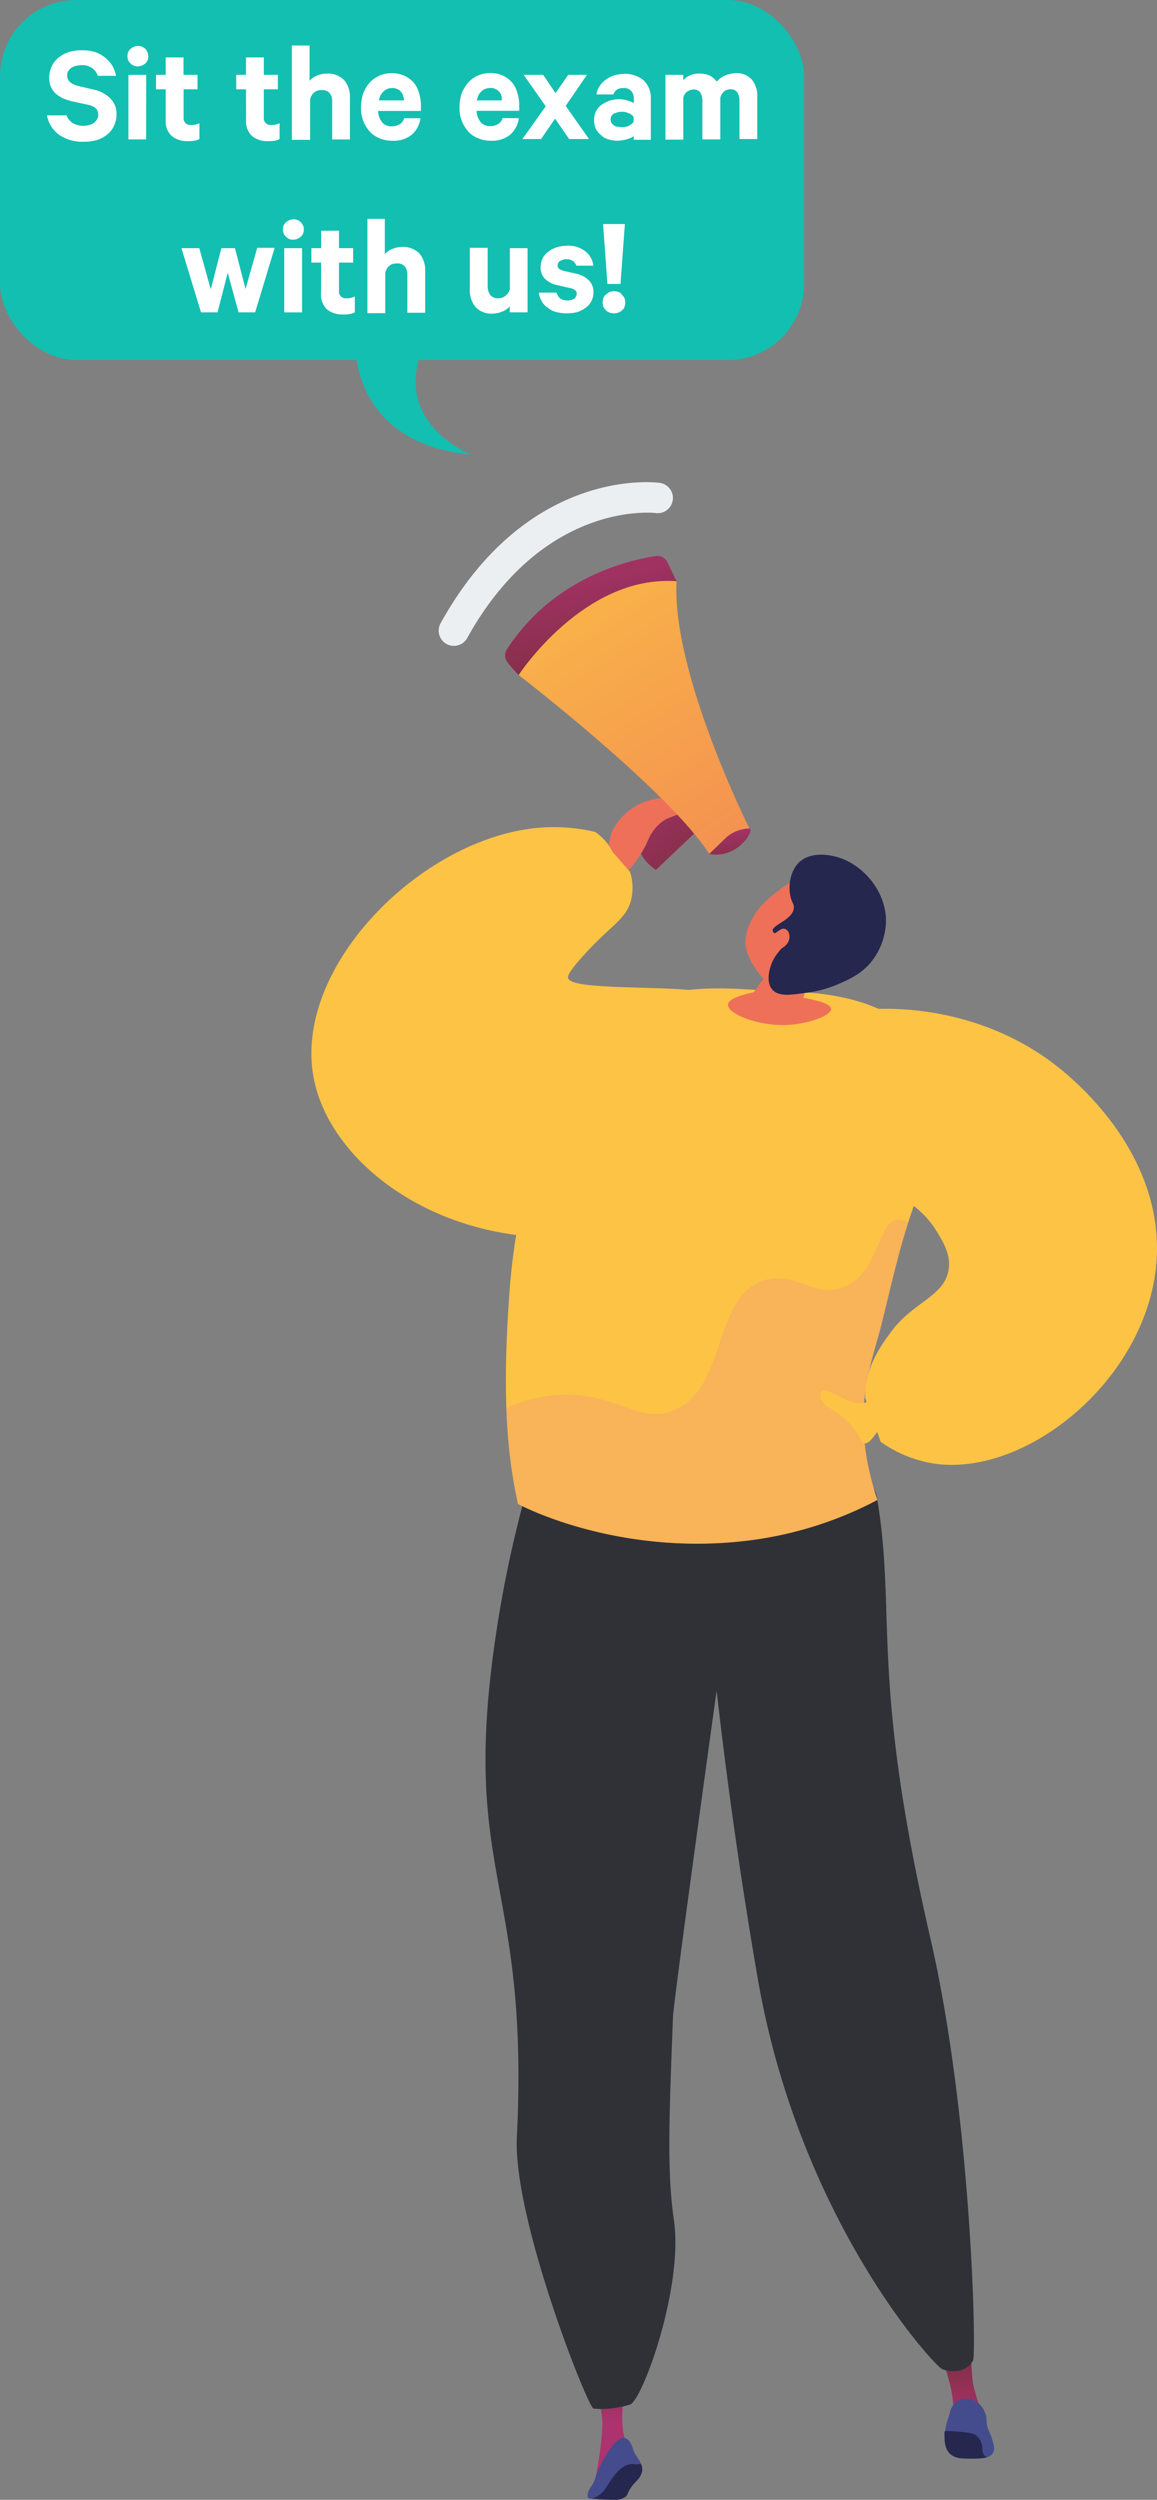 <?xml version="1.0" encoding="UTF-8"?>
<svg xmlns="http://www.w3.org/2000/svg" xmlns:xlink="http://www.w3.org/1999/xlink" id="Capa_1" data-name="Capa 1" viewBox="0 0 265.37 573.06">
  <rect x="0" y="0" width="265.37" height="573.06" fill="#808080" stroke="none"/>
  <defs>
    <style>.cls-1{fill:#13bfb1;}.cls-2{fill:#fff;}.cls-3{fill:url(#Degradado_sin_nombre_13);}.cls-4{fill:url(#Degradado_sin_nombre_13-2);}.cls-5{fill:url(#Degradado_sin_nombre_10);}.cls-6{fill:url(#Degradado_sin_nombre_10-2);}.cls-7{fill:url(#Degradado_sin_nombre_13-3);}.cls-8{fill:#ebeff2;}.cls-9{fill:url(#Degradado_sin_nombre_13-4);}.cls-10{fill:#26274f;}.cls-11{fill:url(#Degradado_sin_nombre_13-5);}.cls-12{fill:#2f3137;}.cls-13{fill:#444c8d;}.cls-14{fill:url(#Degradado_sin_nombre_10-3);}.cls-15{fill:url(#Degradado_sin_nombre_10-4);}.cls-16{fill:url(#Degradado_sin_nombre_10-5);}.cls-17{fill:url(#Degradado_sin_nombre_10-6);}.cls-18{opacity:0.3;isolation:isolate;fill:url(#Degradado_sin_nombre_4);}.cls-19{fill:url(#Degradado_sin_nombre_10-7);}.cls-20{fill:url(#Degradado_sin_nombre_10-8);}</style>
    <linearGradient id="Degradado_sin_nombre_13" x1="-639.27" y1="2287.49" x2="-639.02" y2="2286.7" gradientTransform="matrix(60.94, 0, 0, -42.29, 39091.27, 96868.49)" gradientUnits="userSpaceOnUse">
      <stop offset="0" stop-color="#ac336e"></stop>
      <stop offset="1" stop-color="#7a2e3e"></stop>
    </linearGradient>
    <linearGradient id="Degradado_sin_nombre_13-2" x1="-629.75" y1="2325.82" x2="-628.99" y2="2324.54" gradientTransform="matrix(21.41, 0, 0, -27.88, 13633.98, 65018.9)" xlink:href="#Degradado_sin_nombre_13"></linearGradient>
    <linearGradient id="Degradado_sin_nombre_10" x1="-625.38" y1="2329.8" x2="-625.88" y2="2329.36" gradientTransform="matrix(30.16, 0, 0, -28.69, 19267.51, 66823.72)" gradientUnits="userSpaceOnUse">
      <stop offset="0" stop-color="#fcc345"></stop>
      <stop offset="1" stop-color="#ee7058"></stop>
    </linearGradient>
    <linearGradient id="Degradado_sin_nombre_10-2" x1="-640.95" y1="2247.3" x2="-640.08" y2="2245.67" gradientTransform="matrix(81.99, 0, 0, -97.05, 52678.56, 218207.27)" xlink:href="#Degradado_sin_nombre_10"></linearGradient>
    <linearGradient id="Degradado_sin_nombre_13-3" x1="-623.06" y1="2547.16" x2="-622.78" y2="2546.18" gradientTransform="matrix(14.71, 0, 0, -9.26, 9338.56, 23781.1)" xlink:href="#Degradado_sin_nombre_13"></linearGradient>
    <linearGradient id="Degradado_sin_nombre_13-4" x1="-624.65" y1="2360.08" x2="-624.65" y2="2360.84" gradientTransform="matrix(14.5, 0, 0, -22.47, 9282.76, 53591.88)" xlink:href="#Degradado_sin_nombre_13"></linearGradient>
    <linearGradient id="Degradado_sin_nombre_13-5" x1="-619.37" y1="2306.47" x2="-619.37" y2="2307.02" gradientTransform="matrix(13.21, 0, 0, -35.79, 8327.55, 83109.86)" xlink:href="#Degradado_sin_nombre_13"></linearGradient>
    <linearGradient id="Degradado_sin_nombre_10-3" x1="-639.63" y1="2236.66" x2="-639.23" y2="2237.37" gradientTransform="matrix(165.18, 0, 0, -197.19, 106347.45, 440244.15)" xlink:href="#Degradado_sin_nombre_10"></linearGradient>
    <linearGradient id="Degradado_sin_nombre_10-4" x1="-620.22" y1="2261.12" x2="-620.82" y2="2261.61" gradientTransform="matrix(37.27, 0, 0, -52.13, 23898.4, 118778.56)" xlink:href="#Degradado_sin_nombre_10"></linearGradient>
    <linearGradient id="Degradado_sin_nombre_10-5" x1="-524.39" y1="2524.12" x2="-527.21" y2="2527.48" gradientTransform="matrix(7.84, 0, 0, -7.62, 4926.79, 20180.27)" xlink:href="#Degradado_sin_nombre_10"></linearGradient>
    <linearGradient id="Degradado_sin_nombre_10-6" x1="-639.25" y1="2242.46" x2="-638.79" y2="2243.41" gradientTransform="matrix(140.28, 0, 0, -145.72, 90213.54, 326137.3)" xlink:href="#Degradado_sin_nombre_10"></linearGradient>
    <linearGradient id="Degradado_sin_nombre_4" x1="-635.9" y1="2236.49" x2="-635.16" y2="2235.81" gradientTransform="matrix(142.71, 0, 0, -115.07, 91851.41, 258371.62)" gradientUnits="userSpaceOnUse">
      <stop offset="0" stop-color="#f28e86"></stop>
      <stop offset="1" stop-color="#e874aa"></stop>
    </linearGradient>
    <linearGradient id="Degradado_sin_nombre_10-7" x1="-631.12" y1="2378.6" x2="-631.79" y2="2375.62" gradientTransform="matrix(21.15, 0, 0, -18.82, 13530.02, 45153.7)" xlink:href="#Degradado_sin_nombre_10"></linearGradient>
    <linearGradient id="Degradado_sin_nombre_10-8" x1="-636.35" y1="2243.04" x2="-635.77" y2="2243.89" gradientTransform="matrix(111.87, 0, 0, -161.97, 72072.24, 362199.4)" xlink:href="#Degradado_sin_nombre_10"></linearGradient>
  </defs>
  <title>Salon-de-idiomas-sit-the-exam-with-us-personaje-examen-oxford-1</title>
  <rect class="cls-1" width="184.43" height="82.53" rx="17.5"></rect>
  <path class="cls-2" d="M20.13,31.59a4,4,0,0,0,1.46,2.05,5.17,5.17,0,0,0,2.54.68,5.63,5.63,0,0,0,1.36-.2,3.49,3.49,0,0,0,1.07-.48,2.68,2.68,0,0,0,.68-.78,1.91,1.91,0,0,0,.29-1.07A2,2,0,0,0,27,30.33,4,4,0,0,0,25,29.45l-3.6-.78a17,17,0,0,1-2-.68,9.73,9.73,0,0,1-1.65-1.07,5.57,5.57,0,0,1-1.07-1.56,5,5,0,0,1-.39-2.14,5.62,5.62,0,0,1,.58-2.53,5.1,5.1,0,0,1,1.56-2,6.65,6.65,0,0,1,2.34-1.27A9.2,9.2,0,0,1,23.64,17a10.2,10.2,0,0,1,3.12.39,7,7,0,0,1,2.33,1.27,7.73,7.73,0,0,1,1.66,1.85,8.12,8.12,0,0,1,.87,2.34H27.44a3.75,3.75,0,0,0-1.27-1.76,4,4,0,0,0-2.53-.68,5.56,5.56,0,0,0-1.36.2,2.43,2.43,0,0,0-1,.48,2.83,2.83,0,0,0-.68.78,1.67,1.67,0,0,0-.19,1,1.83,1.83,0,0,0,.19.78,2.19,2.19,0,0,0,.39.58,4,4,0,0,0,.68.49c.29.09.59.29,1,.39l3.7.87a7.82,7.82,0,0,1,3.89,2,4.92,4.92,0,0,1,1.46,3.7,5.81,5.81,0,0,1-.58,2.63,5.18,5.18,0,0,1-1.56,2,6.79,6.79,0,0,1-2.34,1.26,9.91,9.91,0,0,1-3,.39,9.41,9.41,0,0,1-5.64-1.56,7,7,0,0,1-2.83-4.48h4.38Z" transform="translate(-5 -5.47)"></path>
  <path class="cls-2" d="M39,18.35A2,2,0,0,1,38.34,20a2.79,2.79,0,0,1-1.75.69A2.15,2.15,0,0,1,34.93,20a2,2,0,0,1-.68-1.65,2,2,0,0,1,.68-1.66A2.79,2.79,0,0,1,36.59,16a2.36,2.36,0,0,1,1.75.68A2.56,2.56,0,0,1,39,18.35Zm-.48,19.08H34.45V22.63h4.09Z" transform="translate(-5 -5.47)"></path>
  <path class="cls-2" d="M43,25.94H40.78V22.63H43v-4h4.09v4h3.21v3.31H47.11v6.53a1.53,1.53,0,0,0,.48,1.26,1.65,1.65,0,0,0,1.27.39,3.92,3.92,0,0,0,1-.09l.88-.3v3.61a3.41,3.41,0,0,1-1.17.39,8.51,8.51,0,0,1-1.56.09,5.39,5.39,0,0,1-3.6-1.16A4.55,4.55,0,0,1,43,33.05Z" transform="translate(-5 -5.47)"></path>
  <path class="cls-2" d="M61.42,25.94H59.18V22.63h2.24v-4h4.09v4h3.22v3.31H65.51v6.53A1.53,1.53,0,0,0,66,33.73a1.61,1.61,0,0,0,1.26.39,4,4,0,0,0,1-.09l.87-.3v3.61a3.42,3.42,0,0,1-1.16.39,8.57,8.57,0,0,1-1.56.09,5.37,5.37,0,0,1-3.6-1.16,4.55,4.55,0,0,1-1.37-3.61Z" transform="translate(-5 -5.47)"></path>
  <path class="cls-2" d="M71.94,15.91H76V24a4.18,4.18,0,0,1,1.65-1.17A6,6,0,0,1,80,22.34a5.24,5.24,0,0,1,3.9,1.46,5.85,5.85,0,0,1,1.36,4v9.64H81.19V28.67a2.81,2.81,0,0,0-.58-1.85,2.17,2.17,0,0,0-1.85-.68,2.62,2.62,0,0,0-.88.1,1.8,1.8,0,0,0-.78.39c-.19.19-.49.38-.58.68a3,3,0,0,0-.39.87v9.35H71.94Z" transform="translate(-5 -5.47)"></path>
  <path class="cls-2" d="M101.44,32.57a6.08,6.08,0,0,1-2,3.79,6.63,6.63,0,0,1-4.48,1.37A7.12,7.12,0,0,1,92,37.14a6,6,0,0,1-2.24-1.56,8.4,8.4,0,0,1-1.46-2.43A8.06,8.06,0,0,1,87.81,30a10.45,10.45,0,0,1,.49-3.11,8.32,8.32,0,0,1,1.46-2.44A6.35,6.35,0,0,1,92,22.83a7,7,0,0,1,2.82-.59,7.08,7.08,0,0,1,2.92.59,6.43,6.43,0,0,1,2.05,1.46,6.14,6.14,0,0,1,1.27,2.34,9.36,9.36,0,0,1,.48,3v1.27H91.71A5.45,5.45,0,0,0,92,32.37a4.49,4.49,0,0,0,.68,1.17,2.24,2.24,0,0,0,1,.68,2.62,2.62,0,0,0,1.27.2,3.36,3.36,0,0,0,1.75-.49,2.39,2.39,0,0,0,1-1.36Zm-6.52-6.92a3.4,3.4,0,0,0-1.07.2,3.3,3.3,0,0,0-1.56,1.46,6,6,0,0,0-.39,1.17h5.75a3.52,3.52,0,0,0-.2-1.08,1.89,1.89,0,0,0-.48-.87,1.59,1.59,0,0,0-.78-.59A2.2,2.2,0,0,0,94.92,25.65Z" transform="translate(-5 -5.47)"></path>
  <path class="cls-2" d="M124,32.57A6.14,6.14,0,0,1,122,36.36a6.63,6.63,0,0,1-4.48,1.37,7.12,7.12,0,0,1-2.92-.59,6.1,6.1,0,0,1-2.24-1.56,8.63,8.63,0,0,1-1.46-2.43A8.06,8.06,0,0,1,110.4,30a10.45,10.45,0,0,1,.49-3.11,8.54,8.54,0,0,1,1.46-2.44,6.44,6.44,0,0,1,2.24-1.65,7,7,0,0,1,2.82-.59,7.13,7.13,0,0,1,2.93.59,6.38,6.38,0,0,1,2,1.46,6,6,0,0,1,1.27,2.34,9.36,9.36,0,0,1,.48,3v1.27H114.3a5.45,5.45,0,0,0,.29,1.46,4.79,4.79,0,0,0,.68,1.17,2.26,2.26,0,0,0,1,.68,2.6,2.6,0,0,0,1.26.2,3.42,3.42,0,0,0,1.76-.49,2.42,2.42,0,0,0,1-1.36Zm-6.63-6.92a3.51,3.51,0,0,0-1.07.2,2.21,2.21,0,0,0-.87.58,2.14,2.14,0,0,0-.68.88,4.88,4.88,0,0,0-.39,1.17h5.74A3.86,3.86,0,0,0,120,27.4a1.9,1.9,0,0,0-.49-.87,1.54,1.54,0,0,0-.78-.59A2.05,2.05,0,0,0,117.41,25.65Z" transform="translate(-5 -5.47)"></path>
  <path class="cls-2" d="M134.75,29.74l5.35,7.6h-4.57l-3.22-4.68-3.21,4.68h-4.28l5.35-7.5-5.06-7.21h4.48l2.82,4.19,2.92-4.19h4.29Z" transform="translate(-5 -5.47)"></path>
  <path class="cls-2" d="M150.33,37.43v-.77a3.62,3.62,0,0,1-1.36.68,8.61,8.61,0,0,1-2.24.39,7.5,7.5,0,0,1-2.15-.3,3.83,3.83,0,0,1-1.75-1A4.3,4.3,0,0,1,141.66,35a4.55,4.55,0,0,1-.39-2,4.35,4.35,0,0,1,.39-1.94,4.2,4.2,0,0,1,1.17-1.46,8.26,8.26,0,0,1,1.85-1,8.47,8.47,0,0,1,2.24-.39,6.6,6.6,0,0,1,2,.3,7,7,0,0,1,1.46.58V28a2.48,2.48,0,0,0-.59-1.66,2.17,2.17,0,0,0-1.85-.68,2.37,2.37,0,0,0-1.46.39,1.89,1.89,0,0,0-.78,1.07h-3.89a4.33,4.33,0,0,1,.68-1.85,5,5,0,0,1,1.36-1.46,6.68,6.68,0,0,1,1.85-1,8.29,8.29,0,0,1,2.34-.39,6.6,6.6,0,0,1,4.58,1.46,5.49,5.49,0,0,1,1.65,4.19v9.44h-3.89Zm0-5.06a1.06,1.06,0,0,0-.39-.49,2.36,2.36,0,0,0-.58-.39c-.2-.09-.49-.19-.78-.29a2.68,2.68,0,0,0-.88-.1,3.2,3.2,0,0,0-1,.1l-.88.29a1.6,1.6,0,0,0-.58.59,1.79,1.79,0,0,0-.2.78,1.83,1.83,0,0,0,.2.78c.09.19.38.39.58.58a1.33,1.33,0,0,0,.88.29,2.9,2.9,0,0,0,1,.1,2.68,2.68,0,0,0,.88-.1c.29-.09.58-.09.78-.29s.48-.19.58-.39a1.71,1.71,0,0,0,.39-.49Z" transform="translate(-5 -5.47)"></path>
  <path class="cls-2" d="M169.42,24.19a5.63,5.63,0,0,1,.77-.78,9.41,9.41,0,0,1,1-.58,5.36,5.36,0,0,1,1.17-.39,6.44,6.44,0,0,1,1.46-.2,4.56,4.56,0,0,1,3.6,1.46,5.79,5.79,0,0,1,1.27,4v9.64h-4.09V28.57a3.81,3.81,0,0,0-.49-1.94,1.82,1.82,0,0,0-1.56-.69,2.42,2.42,0,0,0-1.46.49,2.7,2.7,0,0,0-.88,1.46v9.54H166.1V28.67a3.87,3.87,0,0,0-.48-2,1.84,1.84,0,0,0-1.56-.68,2.92,2.92,0,0,0-1.46.49,2.23,2.23,0,0,0-.88,1.46v9.54h-4.09V22.63h4.09V23.9a3.85,3.85,0,0,1,1.56-1.17,5.43,5.43,0,0,1,2.24-.39,5.92,5.92,0,0,1,2.34.49A5.38,5.38,0,0,1,169.42,24.19Z" transform="translate(-5 -5.47)"></path>
  <path class="cls-2" d="M61.32,71.71,64,62.27h4l-4.48,14.8h-3.8L57.23,68,54.9,77.07H51.1L46.62,62.36h4.09l2.63,9.45,2.43-9.45h3.12Z" transform="translate(-5 -5.47)"></path>
  <path class="cls-2" d="M74.67,58.08A2,2,0,0,1,74,59.73a2.79,2.79,0,0,1-1.75.69,2.11,2.11,0,0,1-1.65-.69,2,2,0,0,1-.69-1.65,2,2,0,0,1,.69-1.66,2.74,2.74,0,0,1,1.65-.68,2.34,2.34,0,0,1,2.44,2.34Zm-.39,19H70.19V62.36h4.09Z" transform="translate(-5 -5.47)"></path>
  <path class="cls-2" d="M78.66,65.67H76.42V62.36h2.24v-4h4.09v4H86v3.31H82.75V72.2a1.53,1.53,0,0,0,.48,1.26,1.65,1.65,0,0,0,1.27.39,3.88,3.88,0,0,0,1-.09l.88-.3v3.61a3.41,3.41,0,0,1-1.17.39,8.46,8.46,0,0,1-1.56.09A5.39,5.39,0,0,1,80,76.39a4.55,4.55,0,0,1-1.36-3.61Z" transform="translate(-5 -5.47)"></path>
  <path class="cls-2" d="M89.17,55.64h4.09v8.09a4.21,4.21,0,0,1,1.66-1.17,5.92,5.92,0,0,1,2.34-.49,5.22,5.22,0,0,1,3.89,1.46,5.83,5.83,0,0,1,1.37,4v9.64H98.43V68.4a2.81,2.81,0,0,0-.59-1.85A2.15,2.15,0,0,0,96,65.87a2.59,2.59,0,0,0-.87.1,1.74,1.74,0,0,0-.78.39,1.94,1.94,0,0,0-.59.68,3.7,3.7,0,0,0-.39.87v9.35H89.27V55.64Z" transform="translate(-5 -5.47)"></path>
  <path class="cls-2" d="M126,77.07h-4.09V75.7a4.18,4.18,0,0,1-1.65,1.17,5.92,5.92,0,0,1-2.34.49,4.88,4.88,0,0,1-3.8-1.46,5.85,5.85,0,0,1-1.36-4V62.27h4.09v8.86a3.32,3.32,0,0,0,.58,1.94,2.22,2.22,0,0,0,1.86.78,2.64,2.64,0,0,0,1.65-.58,3,3,0,0,0,1-1.46V62.36H126V77.07Z" transform="translate(-5 -5.47)"></path>
  <path class="cls-2" d="M132.7,72.69a2.5,2.5,0,0,0,.88,1.26,2.88,2.88,0,0,0,1.56.39,2.59,2.59,0,0,0,.87-.1,3.87,3.87,0,0,0,.69-.29,1,1,0,0,0,.39-.49,1.48,1.48,0,0,0,.19-.68.9.9,0,0,0-.39-.78,2.14,2.14,0,0,0-1.07-.48l-3-.68a5.69,5.69,0,0,1-2.73-1.37A3.59,3.59,0,0,1,129,66.65a4.47,4.47,0,0,1,.49-2,3.62,3.62,0,0,1,1.27-1.46,5.34,5.34,0,0,1,1.85-1,8.16,8.16,0,0,1,2.33-.39,6.32,6.32,0,0,1,4.29,1.26,4.79,4.79,0,0,1,1.85,3.31h-3.9a2,2,0,0,0-.78-1.07,2.46,2.46,0,0,0-1.55-.39,2.27,2.27,0,0,0-1.37.39,1.12,1.12,0,0,0-.58,1.07.88.88,0,0,0,.29.68,3.93,3.93,0,0,0,1,.49l3,.68a6,6,0,0,1,2.92,1.56,3.73,3.73,0,0,1,1,2.73,4.24,4.24,0,0,1-1.76,3.5,7,7,0,0,1-1.94,1,9.86,9.86,0,0,1-2.34.29,9.41,9.41,0,0,1-2.43-.29,4.61,4.61,0,0,1-2-1,3.9,3.9,0,0,1-1.37-1.46,4.74,4.74,0,0,1-.68-2h4.09Z" transform="translate(-5 -5.47)"></path>
  <path class="cls-2" d="M143.22,74.83a4.46,4.46,0,0,1,.19-1.07A1.5,1.5,0,0,1,144,73a5.28,5.28,0,0,1,.78-.59,3.72,3.72,0,0,1,1.07-.19,3,3,0,0,1,1,.19,1.5,1.5,0,0,1,.78.59,4.8,4.8,0,0,1,.59.78,3.72,3.72,0,0,1,.19,1.07,3,3,0,0,1-.19,1,1.54,1.54,0,0,1-.59.78,2,2,0,0,1-.78.49,3.7,3.7,0,0,1-1,.19,4.46,4.46,0,0,1-1.07-.19,2.08,2.08,0,0,1-.78-.49,5.28,5.28,0,0,1-.59-.78A3.7,3.7,0,0,1,143.22,74.83Zm.1-18h5l-1,13.73h-3Z" transform="translate(-5 -5.47)"></path>
  <g id="Grupo_679" data-name="Grupo 679">
    <g id="Grupo_446" data-name="Grupo 446">
      <path id="Trazado_407" data-name="Trazado 407" class="cls-3" d="M157.76,141.54l2.42-2.83-2.12-4.39a2.5,2.5,0,0,0-2.6-1.39c-5.7.83-23.4,4.68-34.22,21.44a2.48,2.48,0,0,0,.1,2.85,34,34,0,0,0,2.62,3Z" transform="translate(-5 -5.47)"></path>
      <path id="Trazado_408" data-name="Trazado 408" class="cls-4" d="M159.92,186.93l-5.76,10A19.16,19.16,0,0,1,152,201c.65,2,3.43,3.9,3.43,3.9L165.85,195l-5.56-8Z" transform="translate(-5 -5.47)"></path>
      <path id="Trazado_409" data-name="Trazado 409" class="cls-5" d="M143.53,203.88l1.67-7.38a13.59,13.59,0,0,1,9.88-7.82c7.65-1.67,7.92,2.52,7.92,2.52l-4.92,1.91s-3.18,1.22-5,6.14a27.26,27.26,0,0,1-5.71,7.56Z" transform="translate(-5 -5.47)"></path>
      <path id="Trazado_410" data-name="Trazado 410" class="cls-6" d="M176.89,195.4S159,159.65,160.18,138.71c-21.25-1.54-36.22,21.5-36.22,21.5s34.46,26.56,43.7,41C172.58,201.86,176.89,195.4,176.89,195.4Z" transform="translate(-5 -5.47)"></path>
      <path id="Trazado_411" data-name="Trazado 411" class="cls-7" d="M171.7,197.32a8.34,8.34,0,0,1,5.19-1.92c1.3,0-2.33,7-9.24,5.85Z" transform="translate(-5 -5.47)"></path>
      <path id="Trazado_412" data-name="Trazado 412" class="cls-8" d="M109.09,153.53a3.5,3.5,0,0,0,3.06-1.79c17.56-31.69,43-28.7,43.24-28.66a3.49,3.49,0,1,0,.92-6.92h0c-1.24-.17-30.42-3.61-50.26,32.19a3.49,3.49,0,0,0,3,5.18Z" transform="translate(-5 -5.47)"></path>
      <g id="Grupo_122" data-name="Grupo 122">
        <path id="Trazado_413" data-name="Trazado 413" class="cls-9" d="M220.7,545.19s3.74,9.4,2.76,13.56a41.73,41.73,0,0,0,6.6-.59,44.86,44.86,0,0,1-1.92-6.41,64.87,64.87,0,0,1-.4-7.5Z" transform="translate(-5 -5.47)"></path>
        <path id="Trazado_414" data-name="Trazado 414" class="cls-10" d="M151.64,569.79a2.59,2.59,0,0,1,.47,2.74c-.61,1.6-1.56,1.81-2.59,3.5-.63,1-.51,1.35-1.09,1.82a3.79,3.79,0,0,1-2.47.66,43.78,43.78,0,0,1-5.72-.32q1.92-2.48,4.08-5c.63-.74,1.27-1.46,1.9-2.17l3.76-1.27Z" transform="translate(-5 -5.47)"></path>
        <path id="Trazado_415" data-name="Trazado 415" class="cls-11" d="M148.51,551.55s-2.14,11.21.59,14.34c2.33,3.14-1.12.9-1.12.9l-4.13,3.6-2.47,4.27s2.28-11,1.67-15.32-.91-7.28-.91-7.28Z" transform="translate(-5 -5.47)"></path>
        <path id="Trazado_416" data-name="Trazado 416" class="cls-12" d="M127.49,341.21a274.79,274.79,0,0,0-9.19,42.08c-7.2,52.39,8.11,54.06,5.25,112.11-.91,18.53,16,61.26,17.55,62.2a18.32,18.32,0,0,0,2.34.1,23.76,23.76,0,0,0,6-1c2.69-.46,12.38-26.71,10.13-42.31-1.59-11.05-1.13-22.9-.21-46.61.15-3.84,10-74.73,10-74.73,3,26.24,6.43,48.54,9.41,65.82,9.57,55.54,40.71,89.15,42.33,89.69.33.13,3.25,1.19,5.63-.38a4,4,0,0,0,1.43-1.61c.83-.65-.25-55.45-9.74-96.68C204.59,390,210.6,376,206.23,349.29,202.45,326.16,127.49,341.21,127.49,341.21Z" transform="translate(-5 -5.47)"></path>
        <g id="Grupo_120" data-name="Grupo 120">
          <path id="Trazado_417" data-name="Trazado 417" class="cls-10" d="M222.47,562.32s-.93,0-.85,1.2-.42,5.34,4.31,5.53,5.47-.33,5.62-.33a40.12,40.12,0,0,0-1.24-4l-1.51-1.94-4.08-.42Z" transform="translate(-5 -5.47)"></path>
          <path id="Trazado_418" data-name="Trazado 418" class="cls-13" d="M233,566.47a14.82,14.82,0,0,0-1.22-3.84c-.84-1.88-.15-2.58-.95-4.29a5.15,5.15,0,0,0-1.13-1.71,4.86,4.86,0,0,0-3.34-1.27,3.34,3.34,0,0,0-1.58.37,3.68,3.68,0,0,0-1.41,1.49c-.49.81-.38,1.06-1.14,3.38a7.78,7.78,0,0,0-.3,1.15,9,9,0,0,0-.12,1c1.24,0,6,.2,7,.93a3.94,3.94,0,0,1,1.51,3.22c0,1.24.62,1.83,1.24,1.79A2,2,0,0,0,233,566.47Z" transform="translate(-5 -5.47)"></path>
        </g>
        <path id="Trazado_419" data-name="Trazado 419" class="cls-13" d="M147.94,564.32c1,0,1.76.82,2.32,2.77s3.26,3.67.11,3.26-5.43,4-6.55,5.69-4.15,3.11-4.07,1.5,1.41-2.36,1.78-4S145.62,564.28,147.94,564.32Z" transform="translate(-5 -5.47)"></path>
        <path id="Trazado_420" data-name="Trazado 420" class="cls-14" d="M183.17,232.65c-9.15-.27-26.87-3.25-38.46,7.17-.2.18-1.14,1.21-2.31,2.57a76.11,76.11,0,0,0-8.18,11.74,78.93,78.93,0,0,0-6.87,17,146,146,0,0,0-5.43,29.67c-2.12,27.85,0,40.7,1.89,49.44,8.27,4.25,29.59,11.86,55,8.08a86.06,86.06,0,0,0,27.42-9c-6.59-20-1.42-30.64,1-40.49,4.82-19.43,5.91-27.06,19.52-55,3.76-7.7-5.16-3.39-10.87-10.15C207.15,233.27,191.37,232.89,183.17,232.65Z" transform="translate(-5 -5.47)"></path>
        <g id="Grupo_121" data-name="Grupo 121">
          <path id="Trazado_421" data-name="Trazado 421" class="cls-15" d="M176,220.66c.72-5.53,5.09-9.06,6-9.82,4-3.17,4.8-3.49,6.17-3.75l1.87-.28h.2a18.7,18.7,0,0,1,5,1.76c1.91,1.34.5,10.84-5.28,22.64-.23,1-.45,2-.68,3,5,.89,6.29,1.8,6.33,2.52.08,1.57-5.43,3.58-10.54,3.71-6.41.16-13.22-2.59-13.09-4.65,0-.84,1.26-1.86,5.92-2.87l2.18-3.07C179.45,229.06,175.5,224.73,176,220.66Z" transform="translate(-5 -5.47)"></path>
          <path id="Trazado_422" data-name="Trazado 422" class="cls-10" d="M188.23,203.2c-2,2-2.51,5.38-1.91,7.84.35,1.48.81,1.63.75,2.59-.19,2.71-5.12,3.89-4.84,5.25.19,1,2.76.62,3.2,1.85s-2.33,2.49-3.54,5.86c-.19.52-1.34,3.71.13,5.59s4.45,1.34,7.91.88a27.64,27.64,0,0,0,7.36-2c2.53-1.11,5.25-2.31,7.5-5.05A15.35,15.35,0,0,0,208.2,216c-.34-7.23-6.39-13.4-12.61-14.38C194.58,201.41,190.69,200.8,188.23,203.2Z" transform="translate(-5 -5.47)"></path>
          <path id="Trazado_423" data-name="Trazado 423" class="cls-16" d="M184,218.58c1.45-.87,2.56,1,1.87,2.63s-3,2.66-4.38,1.69S182,219.75,184,218.58Z" transform="translate(-5 -5.47)"></path>
        </g>
        <path id="Trazado_424" data-name="Trazado 424" class="cls-17" d="M163.05,232.42c-8.93-.9-27.05-.13-27.74-2.71-.12-.42-.1-1.11,3.07-4.7,6.36-7.2,9.87-8.48,11.22-12.67a11.79,11.79,0,0,0-.1-7s-3.95-4.56-4-4.59a12.07,12.07,0,0,0-4-4.58,42,42,0,0,0-12.24-1c-27.25,1.9-57.27,31.9-52.29,57.53,4.57,23.52,38.9,44.95,77.48,33.07C169.77,248.07,169.13,233,163.05,232.42Z" transform="translate(-5 -5.47)"></path>
        <path id="Trazado_425" data-name="Trazado 425" class="cls-18" d="M159.77,328.68c12.1-5.28,8.66-25.85,20.35-29.66,7.42-2.41,12.27,4.75,19.19,1.17,7.41-3.85,7.1-14.81,11.63-15.12a3.62,3.62,0,0,1,2.34.77c-2.32,7.28-3.76,13.82-6,23-2.44,9.85-7.61,20.53-1,40.49a85.82,85.82,0,0,1-27.42,9c-25.41,3.78-46.73-3.83-55-8.08a116.24,116.24,0,0,1-2.67-22,33.6,33.6,0,0,1,13.63-3.07C146.76,325.14,152,332.09,159.77,328.68Z" transform="translate(-5 -5.47)"></path>
        <path id="Trazado_426" data-name="Trazado 426" class="cls-19" d="M204.38,326.6a4.43,4.43,0,0,1-3.23.43c-2-.43-4.34-2-6.47-2.72s-2.3,2.47.85,4.08a17.57,17.57,0,0,1,7.06,7.33c1.2,2.47,4.18-3,4.18-3Z" transform="translate(-5 -5.47)"></path>
        <path id="Trazado_427" data-name="Trazado 427" class="cls-20" d="M205.75,236.77c4.83-.2,26.82-.57,45,15.92,3.65,3.31,21,19.07,19.53,41.61-1.76,27-29.71,49.93-51.2,46.66A29.15,29.15,0,0,1,207,336l-3.57-10.11c-.06-7.23,3.89-12.28,5.92-15.07,5-6.88,12.16-8.08,13.21-14.18.58-3.37-1.06-6.13-2.53-8.6-5-8.41-13-9.44-17.14-13.74C198.56,269.89,193.68,258.76,205.75,236.77Z" transform="translate(-5 -5.47)"></path>
      </g>
    </g>
  </g>
  <path class="cls-1" d="M86.55,85.17s-.51,22,26.56,24.51c0,0-18.9-7.15-10.73-25.53" transform="translate(-5 -5.47)"></path>
</svg>
